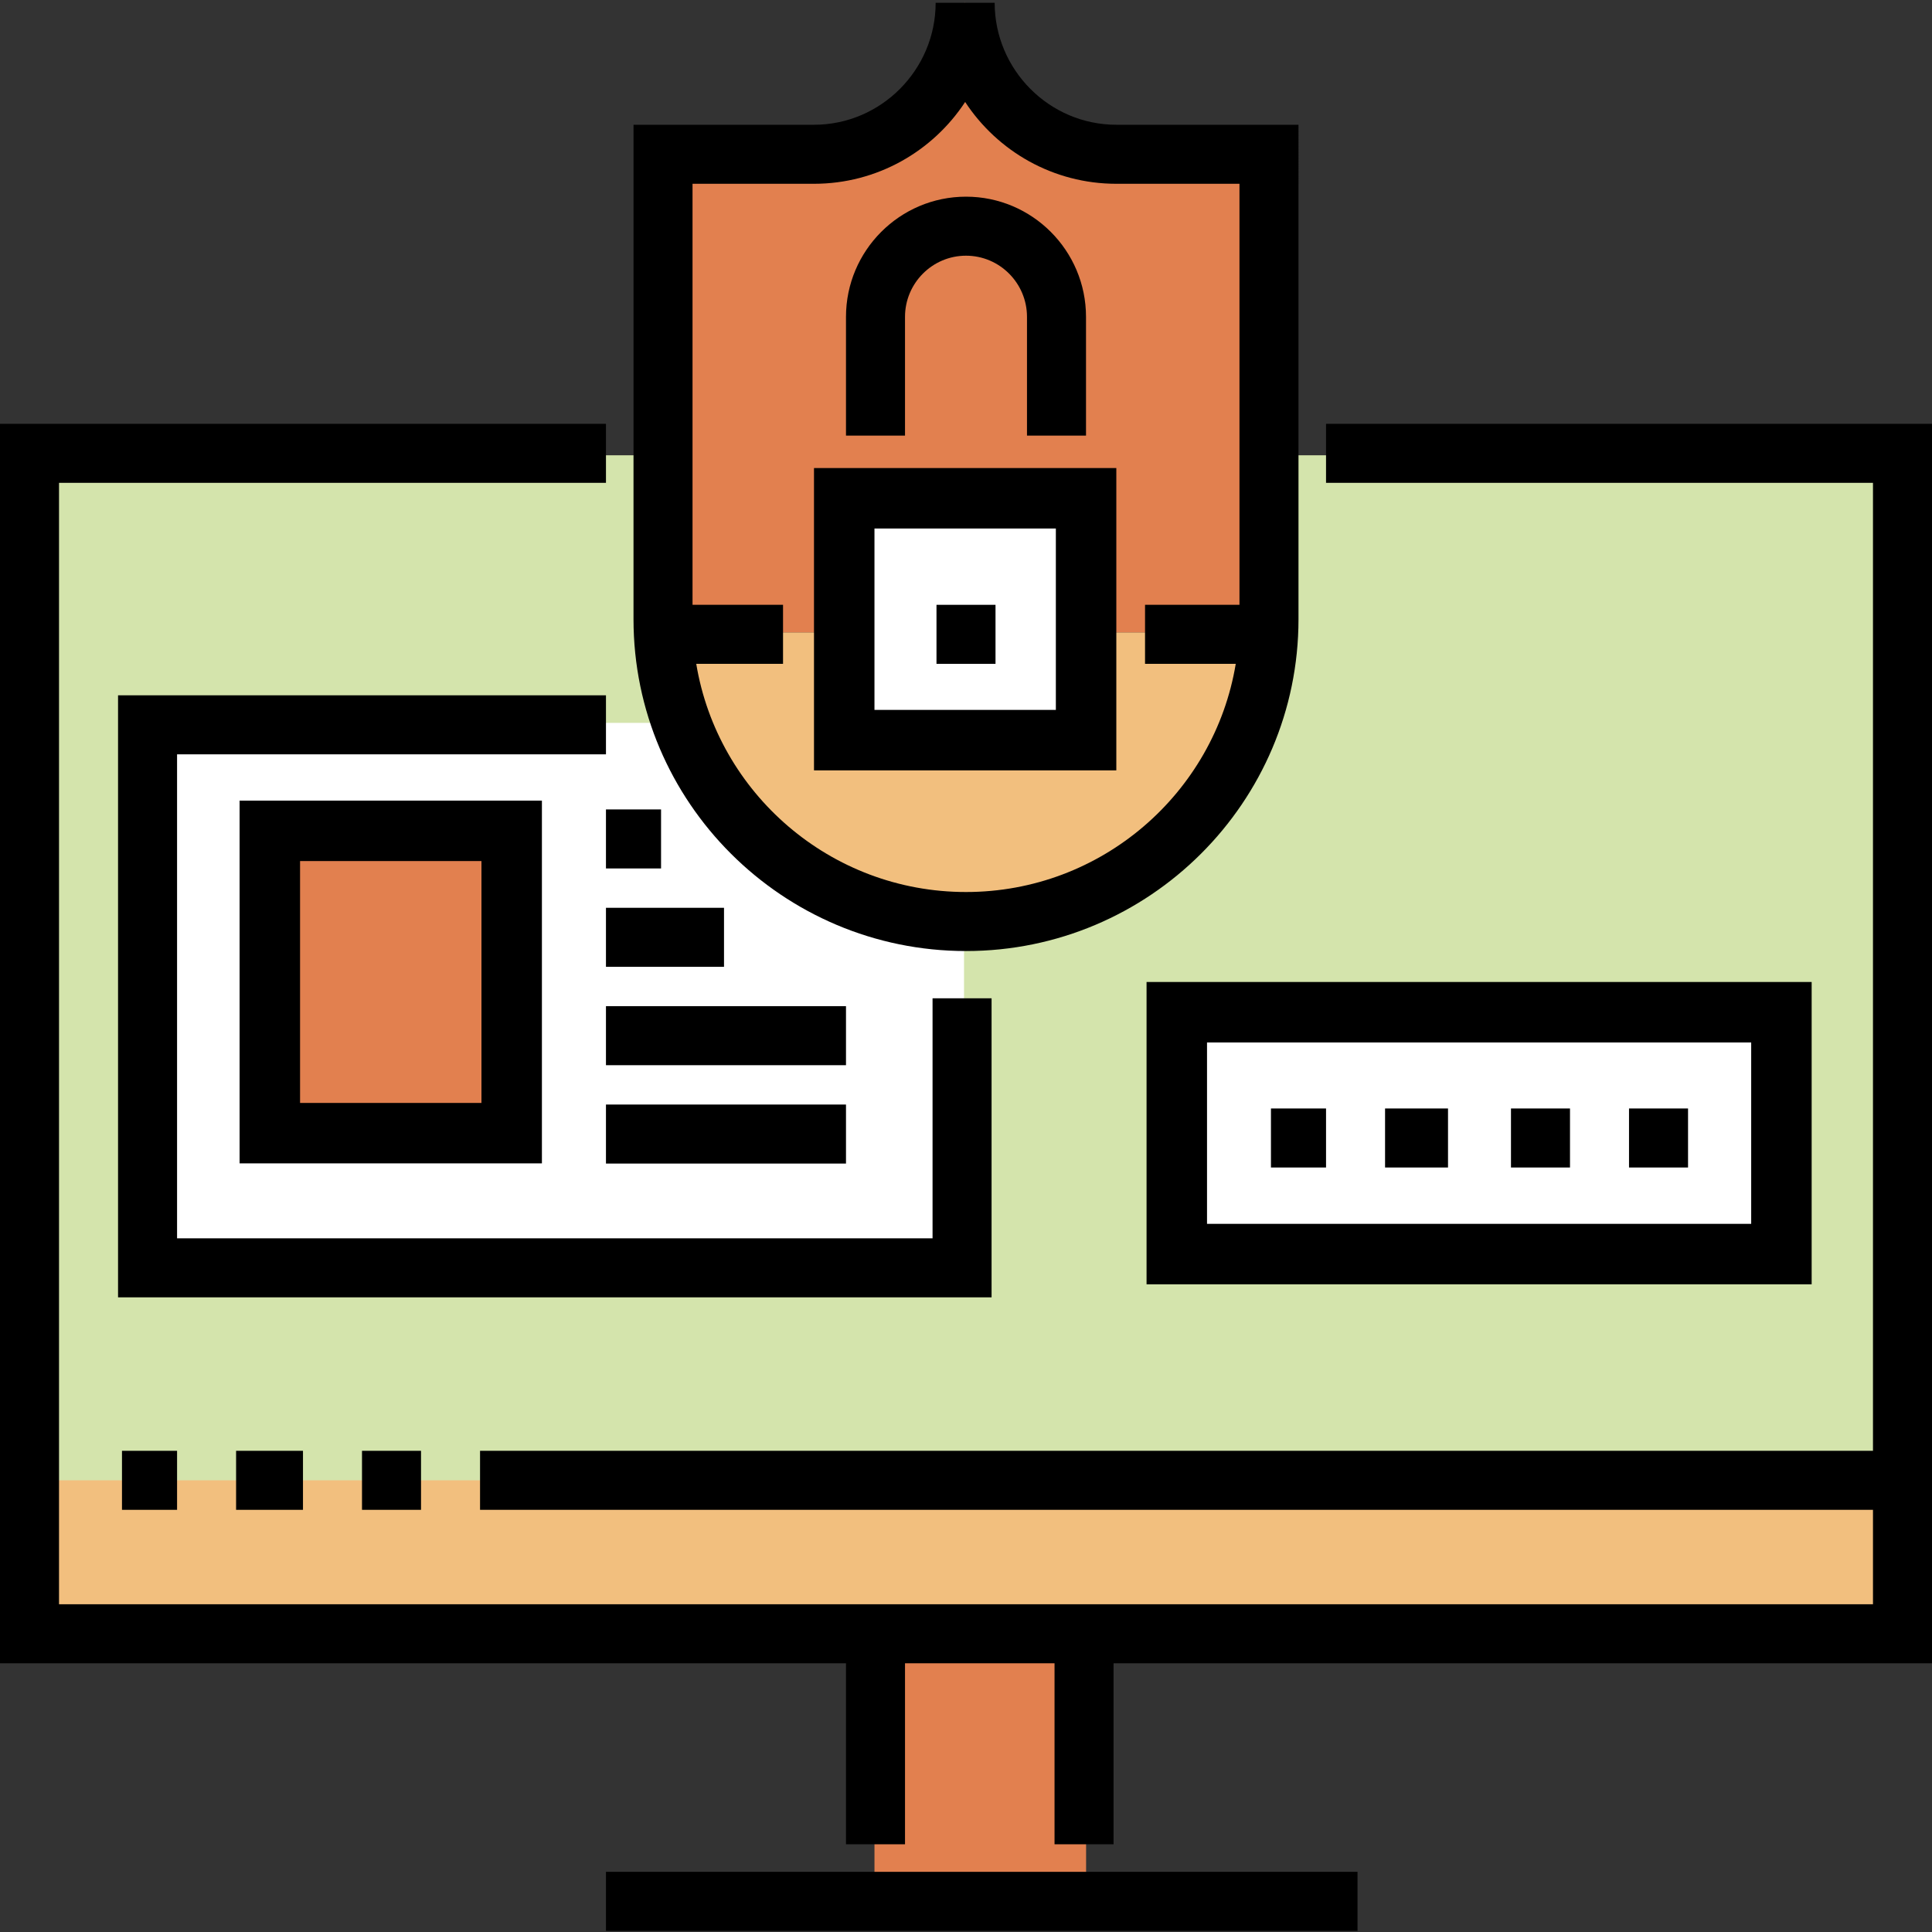 <?xml version="1.0" encoding="iso-8859-1"?>
<!-- Uploaded to: SVG Repo, www.svgrepo.com, Generator: SVG Repo Mixer Tools -->
<svg version="1.1" id="Layer_1" xmlns="http://www.w3.org/2000/svg" xmlns:xlink="http://www.w3.org/1999/xlink" 
	 viewBox="0 0 512 512" xml:space="preserve">
<rect x="0" y="0" width="512" height="512" fill="#333333" stroke="none"/>
<rect x="231.745" y="428.484" style="fill:#E2804F;" width="56.082" height="72.108"/>
<path style="fill:#F2BF7E;" d="M335.895,167.58c0,40.668-36.168,76.633-80.416,76.633s-79.819-35.965-79.819-76.633L335.895,167.58
	L335.895,167.58z"/>
<path style="fill:#E2804F;" d="M295.836,40.362c-22.123,0-40.059-17.935-40.059-40.059c0,22.123-17.935,40.059-40.059,40.059
	h-40.532V167.58h161.629V40.363C336.815,40.363,295.836,40.363,295.836,40.362z"/>
<rect x="223.726" y="132.045" style="fill:#FFFFFF;" width="64.099" height="64.099"/>
<path style="fill:#D4E4AC;" d="M351.919,120.656h-15.105v43.441c0,44.248-36.567,80.118-80.815,80.118
	c-44.248,0-80.815-35.871-80.815-80.119v-43.441h-15.55H7.299v311.788h497.401V120.655H351.919V120.656z"/>
<rect x="7.412" y="392.299" style="fill:#F2BF7E;" width="496.734" height="36.188"/>
<g>
	<rect x="311.861" y="268.252" style="fill:#FFFFFF;" width="160.232" height="64.099"/>
	<path style="fill:#FFFFFF;" d="M183.671,191.564H39.625v144.945h215.853v-92.296C255.479,244.214,195.465,247.874,183.671,191.564z
		"/>
</g>
<rect x="160.587" y="496.055" width="199.169" height="15.642"/>
<rect x="32.326" y="384.479" width="14.599" height="15.642"/>
<rect x="62.566" y="384.479" width="17.727" height="15.642"/>
<rect x="95.935" y="384.479" width="15.642" height="15.642"/>
<polygon points="351.413,112.314 351.413,127.955 496.358,127.955 496.358,384.477 127.218,384.477 127.218,400.118 
	496.358,400.118 496.358,425.145 15.642,425.145 15.642,127.955 160.587,127.955 160.587,112.314 0,112.314 0,440.786 
	224.196,440.786 224.196,488.754 239.837,488.754 239.837,440.786 279.462,440.786 279.462,488.754 295.104,488.754 
	295.104,440.786 512,440.786 512,112.314 "/>
<path d="M295.837,204.155h-80.119v-80.118h80.119V204.155z M231.742,188.131h48.071v-48.071h-48.071V188.131z"/>
<path d="M287.805,115.442h-15.642V83.978c0-8.941-7.25-16.215-16.163-16.215c-8.913,0-16.163,7.273-16.163,16.215v31.464h-15.642
	V83.978c0-17.565,14.268-31.857,31.804-31.857c17.536,0,31.805,14.29,31.805,31.857V115.442z"/>
<path d="M295.836,33.063c-17.776,0-32.238-14.599-32.238-32.326h-15.642c0,17.727-14.461,32.326-32.237,32.326h-47.833v131.033
	c0,48.489,39.527,87.939,88.114,87.939s88.114-39.449,88.114-87.939V33.063H295.836z M256,236.393
	c-35.923,0-65.81-26.214-71.487-60.47h22.998v-15.642h-23.984V48.705h32.191c16.737,0,31.496-8.633,40.058-21.68
	c8.562,13.047,23.322,21.68,40.059,21.68h32.637v111.576h-25.026v15.642h24.041C321.81,210.18,291.923,236.393,256,236.393z"/>
<rect x="248.179" y="160.283" width="15.642" height="15.642"/>
<polygon points="262.778,343.809 31.283,343.809 31.283,184.265 160.587,184.265 160.587,199.906 46.925,199.906 46.925,328.167 
	247.136,328.167 247.136,264.558 262.778,264.558 "/>
<rect x="71.503" y="220.18" style="fill:#E2804F;" width="64.099" height="80.116"/>
<path d="M143.613,308.308H63.494v-96.141h80.119L143.613,308.308L143.613,308.308z M79.519,292.284h48.071V228.19H79.519V292.284z"
	/>
<rect x="160.587" y="214.507" width="14.599" height="15.642"/>
<rect x="160.587" y="240.576" width="31.283" height="15.642"/>
<rect x="160.587" y="266.646" width="63.609" height="15.642"/>
<rect x="160.587" y="292.715" width="63.609" height="15.642"/>
<path d="M480.108,340.355H303.849v-80.118h176.259V340.355z M319.873,324.332h144.211v-48.071H319.873V324.332z"/>
<rect x="336.815" y="293.758" width="14.599" height="15.642"/>
<rect x="367.055" y="293.758" width="16.684" height="15.642"/>
<rect x="400.424" y="293.758" width="15.642" height="15.642"/>
<rect x="431.707" y="293.758" width="15.642" height="15.642"/>
</svg>